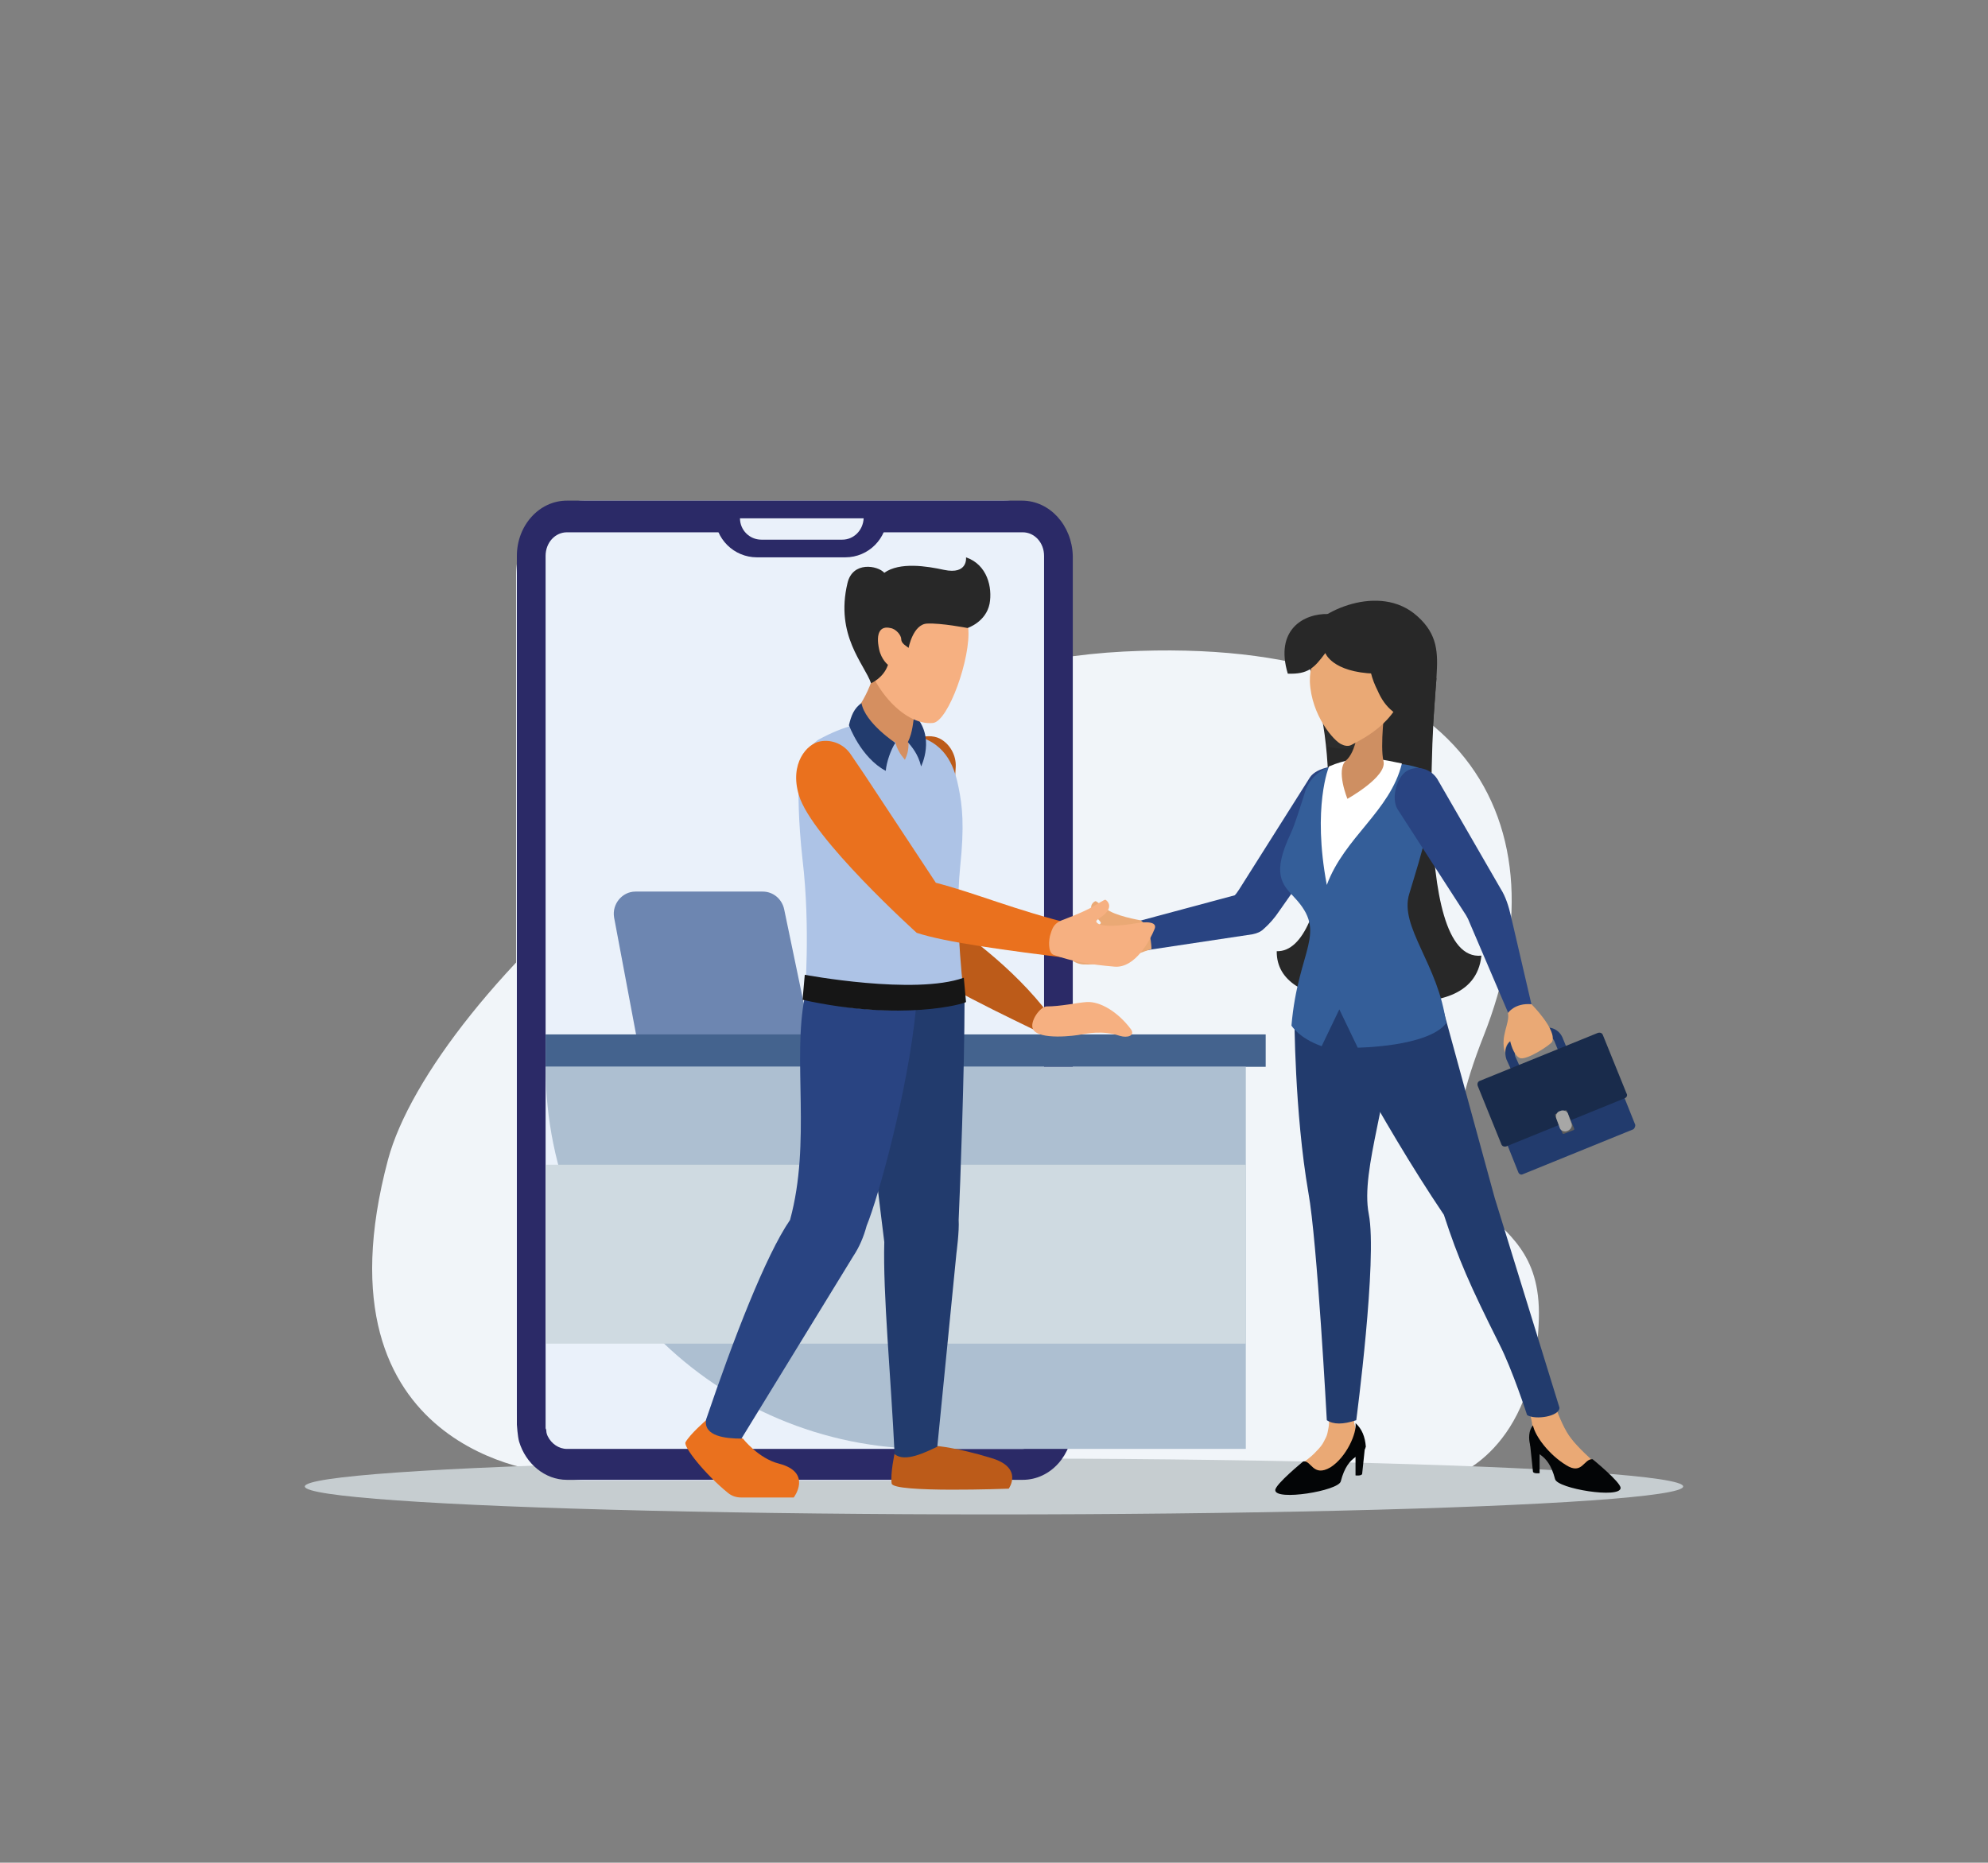 <svg xmlns="http://www.w3.org/2000/svg" xmlns:xlink="http://www.w3.org/1999/xlink" id="Layer_1" x="0px" y="0px" viewBox="0 0 270 253" style="enable-background:new 0 0 270 253;" xml:space="preserve"><rect x="0" y="0" width="270" height="253" fill="#808080" stroke="none"/><style type="text/css">	.st0{opacity:0.35;fill:#E0E0FF;}	.st1{fill:#E0E0FF;}	.st2{fill:#FFFFFF;}	.st3{fill:#5254CF;}	.st4{fill:#CBCBFF;}	.st5{fill:#D28572;}	.st6{fill:#FFBC96;}	.st7{fill:#1B1B43;}	.st8{opacity:0.4;fill:#FE5B52;}	.st9{fill:#FED3D1;}	.st10{fill:#FE5B52;}	.st11{fill:#FEFEFE;}	.st12{opacity:0.2;fill:#1B1B43;}	.st13{fill:#925D4F;}	.st14{opacity:0.3;fill:#BE443D;}	.st15{fill:#ECECEC;}	.st16{fill:#F0F0F0;}	.st17{fill:#FAFAFA;}	.st18{fill:#E1E1E1;}	.st19{fill:#F5F5F5;}	.st20{fill:#007CFF;}	.st21{opacity:0.1;fill:#FFFFFF;enable-background:new    ;}	.st22{fill:#1A2E35;}	.st23{opacity:0.6;enable-background:new    ;}	.st24{fill:#B25B52;}	.st25{opacity:0.2;enable-background:new    ;}	.st26{opacity:0.6;fill:#FFFFFF;}	.st27{fill:#9E2724;}	.st28{fill:#FD5652;}	.st29{fill:#FCC1BB;}	.st30{opacity:0.2;}	.st31{opacity:0.3;}	.st32{fill:#EB827E;}	.st33{fill:none;stroke:#1A2E35;stroke-width:0.686;stroke-linecap:round;stroke-linejoin:round;stroke-miterlimit:10;}	.st34{fill:#FCB373;}	.st35{opacity:0.4;fill:#FFFFFF;}	.st36{fill:#EC873E;}	.st37{opacity:0.2;fill:#FFFFFF;}	.st38{opacity:0.7;fill:#FFFFFF;enable-background:new    ;}	.st39{opacity:0.6;fill:#FFFFFF;enable-background:new    ;}	.st40{opacity:0.3;enable-background:new    ;}	.st41{fill:#00395A;}	.st42{fill:#81C3FC;}	.st43{fill:#E7F5FF;}	.st44{opacity:0.25;fill:#81C3FC;}	.st45{fill:#A674D5;}	.st46{opacity:0.4;fill:#81C3FC;}	.st47{fill:#FAFAFF;}	.st48{opacity:0.6;}	.st49{fill:none;stroke:#81C3FC;stroke-linecap:round;stroke-linejoin:round;stroke-miterlimit:10;}	.st50{fill:none;stroke:#81C3FC;stroke-miterlimit:10;}	.st51{fill:#F7B8B8;}	.st52{clip-path:url(#SVGID_00000081626141915887632500000005188232032281404593_);}	.st53{fill:none;stroke:#00395A;stroke-linecap:round;stroke-linejoin:round;stroke-miterlimit:10;}	.st54{fill:none;stroke:#8F1903;stroke-width:0.5;stroke-linecap:round;stroke-linejoin:round;stroke-miterlimit:10;}	.st55{fill:#8F1903;}	.st56{fill:#F8A3A3;}	.st57{fill:#DB4F4B;}	.st58{opacity:0.35;clip-path:url(#SVGID_00000057857732766605058260000008315197875117913496_);}	.st59{opacity:0.6;fill:#81C3FC;}	.st60{fill:#F1F5F9;}	.st61{fill:#C6CDD0;}	.st62{fill:#223B6D;}	.st63{fill:#282828;}	.st64{fill:#EAA975;}	.st65{fill:#030506;}	.st66{fill:#294482;}	.st67{fill:#2D2D2D;}	.st68{fill:#345E99;}	.st69{fill:#192B4B;}	.st70{fill:#5C5C5C;}	.st71{fill:#A7A7A6;}	.st72{fill:#CE8F62;}	.st73{fill:#EAF1FA;}	.st74{fill:#2B2A67;}	.st75{fill:#6D86B1;}	.st76{fill:#44638E;}	.st77{fill:#ADBFD1;}	.st78{fill:#CFDAE1;}	.st79{fill:#BC5B19;}	.st80{fill:#EA711E;}	.st81{fill:#ADC3E6;}	.st82{fill:#161616;}	.st83{fill:#F6B081;}	.st84{fill:#D58F60;}	.st85{fill:url(#SVGID_00000059295828706333065590000013666212247819558076_);}	.st86{fill:#91B3FA;}	.st87{fill:#BDD0FB;}	.st88{fill:url(#SVGID_00000121967166763053532090000012915276541524777602_);}	.st89{opacity:0.33;fill:#FFFFFF;}	.st90{opacity:0.66;fill:url(#SVGID_00000108274999875257079020000007676642567497160836_);}	.st91{opacity:0.54;fill:#FFFFFF;}	.st92{fill:url(#SVGID_00000052095871523395131400000007428316526926446753_);}	.st93{fill:url(#SVGID_00000072244537813340457530000007383362191099229329_);}	.st94{opacity:0.7;fill:#FFFFFF;}	.st95{opacity:0.78;fill:#FFFFFF;}	.st96{fill:url(#SVGID_00000039101065058596630870000001449740145936404100_);}	.st97{fill:url(#SVGID_00000163783504252763581650000001892882631025189513_);}	.st98{fill:url(#SVGID_00000129889422261850812150000011245484921738975651_);}	.st99{fill:url(#SVGID_00000173878878858588321050000010822799100353653685_);}	.st100{fill:url(#SVGID_00000034805278120785247770000000103948980810913958_);}	.st101{fill:url(#SVGID_00000029746089900627960170000013850135201154523286_);}	.st102{fill:url(#SVGID_00000068668140831087106640000013500187432563337377_);}	.st103{fill:#7D97F4;}	.st104{opacity:0.41;fill:#FFFFFF;}	.st105{opacity:0.67;}	.st106{fill:url(#SVGID_00000163763680384865986160000007168763004106910093_);}	.st107{fill:url(#SVGID_00000007424878638343212770000003507198903849174449_);}	.st108{fill:url(#SVGID_00000146500822439144703880000008761232550070146705_);}	.st109{fill:url(#SVGID_00000151510293197012768250000017199334709481943173_);}	.st110{fill:url(#SVGID_00000115489234365346287960000004035644216308230030_);}	.st111{fill:url(#SVGID_00000091725309841846755660000014536937716803102607_);}	.st112{fill:url(#SVGID_00000124883815750540286280000005917815131359974832_);}	.st113{fill:url(#SVGID_00000181053997072950344370000017741381096213587646_);}	.st114{fill:url(#SVGID_00000033358893903668626560000009188195579053385130_);}	.st115{fill:url(#SVGID_00000134928693169064799300000008441434423226048690_);}	.st116{fill:url(#SVGID_00000023244032638855961890000003455132914013399195_);}	.st117{fill:url(#SVGID_00000044869560066487066820000016777231332387725221_);}	.st118{fill:url(#SVGID_00000003806197980454225610000004338839461613646247_);}	.st119{fill:url(#SVGID_00000179615524559742827390000014673058220787728794_);}	.st120{fill:url(#SVGID_00000004516520844212846690000013316819759213933712_);}	.st121{fill:url(#SVGID_00000039110888179610555590000008189021781740703109_);}	.st122{fill:url(#SVGID_00000013193445399796100830000014859603402550579126_);}	.st123{fill:url(#SVGID_00000000937147741910274250000015273093791640032952_);}</style><g id="_xBB_&#xEB;&#xEB;_x02DB_&#xF1;&#xF2;_xF8FF__x2021__x02C6_&#xE8;_x02C7__x5F_x5F_x5F_3">	<g id="&#xF4;&#xEE;&#xED;_x5F_3">		<path class="st60" d="M74.6,200c0,0-32.6-2.4-21.9-42.5c5.9-22,51.3-66.5,99.9-69c47.1-2.4,60.2,23.6,48.9,52.2   c-11.3,28.6,8,20.3,7.5,38.4s-11.8,21.5-11.8,21.5L74.6,200z"></path>		<ellipse class="st61" cx="135" cy="201.9" rx="93.6" ry="3.8"></ellipse>	</g>	<g id="&#xCF;&#xE5;_xF8FF_&#xF1;&#xEE;&#xED;_x2021_&#xE6;_x5F_x5F_x5F_3_x5F_x28_x5F_2_x5F_x29_x5F_">		<path class="st62" d="M205.6,146.1l-1-2.2c-0.2-0.6-0.2-1.2,0-1.7c0.2-0.6,0.7-1,1.3-1.2l3.5-1.3c1.1-0.4,2.3,0.1,2.8,1.2l0.9,2.2   l-1.1,0.5l-0.9-2.2c-0.2-0.5-0.7-0.7-1.2-0.5l-3.5,1.3c-0.3,0.1-0.4,0.3-0.6,0.5c-0.1,0.2-0.1,0.5,0,0.8l1,2.2L205.6,146.1z"></path>		<path class="st63" d="M195.1,92.1c0,0-3.7,38.7,6.1,37.7c-0.6,5.7-6.5,6.4-11,6.3c0,0-16.9,1.6-16.8-6.9c7.4,0.2,8.6-25.1,5.3-35   C175.6,84.6,195.1,92.1,195.1,92.1z"></path>		<path class="st64" d="M180.3,186.7l0.2,6.5c0,0.5-0.1,0.9-0.2,1.4c-0.1,0.5-0.3,0.8-0.5,1.2c-0.2,0.4-0.5,0.8-1,1.3   c-0.8,0.9-1.9,1.6-1.9,1.6l1.8,1.6c0,0,1.8,0,1.9,0c0.1,0,3-3,3-3l0.7-2.4l-0.4-1.7l0.6-7.1L180.3,186.7z"></path>		<path class="st65" d="M177,198.5c0,0-3.8,3.1-3.8,3.9c0,1.5,8.6,0.1,8.9-1.2c1-3.9,3-3.2,3.4-4.7c-0.1-1.3-0.5-2.4-1.4-3.2   c0.2,1.3-1.2,4.6-3.4,6C178.3,200.7,178.1,198.3,177,198.5z"></path>		<path class="st65" d="M184.1,197.7l0,2.7c0,0,0.8,0.1,0.9-0.2l0.4-3.8L184.1,197.7z"></path>		<path class="st66" d="M183.4,104.6L183.4,104.6c1.4,1,1.7,3,0.7,4.4l-10.4,14.8c-0.6,0.9-1.3,1.7-2.1,2.4c-0.4,0.4-1,0.6-1.5,0.7   l-15.3,2.3l-0.5-4l13.4-3.6c0.2-0.2,0.4-0.5,0.6-0.8l9.6-15.2C178.8,104.2,182,103.6,183.4,104.6z"></path>		<path class="st67" d="M185.5,101.2c0,0-2.8,0.9-5.2,0.2c-0.9-7.2-2.2-9.3-3.2-13.4c-0.4-1.8,2.6-4.1,2.6-4.1   C185.1,85.5,185.5,101.2,185.5,101.2z"></path>		<path class="st64" d="M210.3,188.1c0,0,1.4,5.2,3.1,7.3c0.9,1.2,2.8,2.9,2.8,2.9l-1.8,1.6c0,0-1.8,0-1.9,0c-0.1,0-3-3-3-3l-1.1-2   l-0.3-1.2c0-1.1-0.8-3-1.3-4.7L210.3,188.1z"></path>		<path class="st64" d="M154.9,125c0,0-3.6-0.6-4.7-1.6c-0.4-0.3-1.3-1-1.4-1c-0.1,0-1.1,0.5-0.3,1.7c0.4,0.6,1.1,1.1,1,1.3   c-0.6,1-4.5-0.3-4.5-0.3s-2.8-0.9-2.4,0.5c0.4,1.4,1.9,5.3,4.6,5.4c4,0.1,6.7-1.3,9.2-2.1C156.3,127.4,156.1,125.8,154.9,125z"></path>		<path class="st65" d="M216.3,198.2c0,0,3.8,3.1,3.8,3.9c0,1.5-8.6,0.1-8.9-1.2c-1-3.9-3-3.2-3.4-4.7c-0.2-0.8-0.2-1.9,0.4-2.6   c0.3,1.5,2.2,4,4.5,5.4C214.9,200.4,215.1,198.1,216.3,198.2z"></path>		<path class="st65" d="M209.1,197.4l0,2.7c0,0-0.8,0.1-0.9-0.2l-0.4-3.8L209.1,197.4z"></path>		<path class="st62" d="M175.8,137.9c0,0,0,13.1,1.9,24.1c1.2,6.6,2.5,30.9,2.5,30.9c0.9,0.6,2.2,0.6,4,0c0,0,2.9-21.9,1.7-28   s3.1-16.3,3.5-27.9L175.8,137.9z"></path>		<path class="st62" d="M179.4,136.3c0,0,7.8,15.5,16.7,28.7c2,6.1,3.5,9.5,7.5,17.5c1.8,3.5,3.8,9.7,3.8,9.7c1.1,0.7,4.4,0.2,4.4-1   l-8.8-28.5l-7-25.6L179.4,136.3z"></path>		<path class="st68" d="M175.4,139.3c0,0,1,1.7,4.1,2.8l2.4-5l2.5,5.2c0,0,9.5-0.1,12-3.3c-1-8-6.4-13.1-5-17.6   c1.5-5,3.9-12.1,2.8-16.3c-0.1-0.5-2.9-1.3-3.8-1.3l-8.2,0.1c-2.3,0-4.4,1.6-5,3.8c-0.6,1.9-1.3,4.2-1.9,5.5   c-2.6,5.5-1.2,6.9,0.5,8.7C180.4,126.8,176.3,128.8,175.4,139.3z"></path>		<path class="st2" d="M180.5,104.1c0,0-2.3,5.5-0.3,16.1c2.4-6.5,8.6-10,10.2-16.5C188.2,103.3,184.9,102.2,180.5,104.1z"></path>		<path class="st66" d="M191.1,104.7L191.1,104.7c1.4-0.8,3.2-0.3,4.1,1.1l8.6,14.9c0.7,1.1,1.1,2.4,1.4,3.7l3.3,14.2l0,0l-2.8,1   l0,0l-6.2-14.5c-0.1-0.3-0.3-0.6-0.4-0.8l-9.3-14.4C188.9,108.4,189.7,105.5,191.1,104.7z"></path>		<path class="st62" d="M221.8,153.4l-15,6.1c-0.2,0.1-0.5,0-0.6-0.3l-3-7.5l15.9-6.4l3,7.5C222.1,153,222,153.3,221.8,153.4z"></path>		<path class="st69" d="M220.6,149.2l-16,6.5c-0.3,0.1-0.6,0-0.7-0.3l-3.2-7.9c-0.1-0.3,0-0.6,0.3-0.7l16-6.5c0.3-0.1,0.6,0,0.7,0.3   l3.2,7.9C221.1,148.8,220.9,149.1,220.6,149.2z"></path>		<path class="st70" d="M213.7,153.5l-1.3,0.5c-0.1,0-0.2,0-0.2-0.1l-1-2.4c0-0.1,0-0.2,0.1-0.2l1.3-0.5c0.1,0,0.2,0,0.2,0.1l1,2.4   C213.8,153.4,213.8,153.5,213.7,153.5z"></path>		<path class="st71" d="M212.9,153.6L212.9,153.6c-0.4,0.2-1,0-1.1-0.5l-0.4-1.1c-0.2-0.4,0-1,0.5-1.1l0,0c0.4-0.2,1,0,1.1,0.5   l0.4,1.1C213.6,152.9,213.4,153.4,212.9,153.6z"></path>		<path class="st64" d="M204.8,137.6c0,0,0.9-1.4,3.2-1.2c0,0,3.5,3.5,2.8,5.1c-0.2,0.4-3.5,2.6-4.4,2.2c-0.9-0.4-1.3-2.3-1.3-2.3   c-0.5,0.4-0.7,1-0.7,1.6C203.7,140.7,205.1,139,204.8,137.6z"></path>		<path class="st72" d="M188.1,95.9c0,0-0.7,5.4-0.2,7.5c0.5,2.1-4.9,5.1-4.9,5.1s-1.6-3.9-0.2-5.2c1.4-1.2,1.8-4.5,1.6-6   C184.2,95.9,188.1,95.9,188.1,95.9z"></path>		<path class="st64" d="M177.9,92.6c0.2,4.6,3.3,8.1,4.3,8.5c0.4,0.2,0.9,0.3,1.3,0.1c1.7-0.9,7.2-3.5,7.4-9.4   c0.1-3.6-3-6.5-6.6-6.4C180.5,85.4,177.8,88.8,177.9,92.6z"></path>		<path class="st63" d="M195.1,91.9c0.2-3.2,0.2-5.7-2.6-8.2c-5.2-4.7-13.6-0.4-14.6,1.9c-0.5,1,7.9,2.7,7.9,2.7   c0.1,2.5,0.5,3.9,1.3,5.5c1,2.3,2.5,3.7,5.8,4.5l1.2,6C194.2,104.3,194.9,95,195.1,91.9z"></path>		<path class="st63" d="M174.9,91.5c2.8,0.1,3.6-0.8,5.1-2.8c0,0,0.9,2.6,6.7,2.8c5.4,0.1-2.4-8-6.3-8.1   C177.1,83.3,173.1,85.5,174.9,91.5z"></path>	</g>	<g id="&#xCF;&#xE5;_xF8FF_&#xF1;&#xEE;&#xED;_x2021_&#xE6;_x5F_x5F_x5F_3_x5F_x28_x5F_1_x5F_x29_x5F_">		<g>			<g>				<path class="st73" d="M136.4,68H79.3c-5.1,0-9.2,4.5-9.2,10.1V191c0,5.6,4.1,10.1,9.2,10.1h57.1c5.1,0,9.2-4.5,9.2-10.1v-36     v-4.8V134v-1.7V78.1C145.6,72.5,141.5,68,136.4,68z"></path>			</g>			<path class="st74" d="M114.8,75.7h-12c-3.1,0-5.7-2.5-5.7-5.7v0h23.4v0C120.5,73.1,118,75.7,114.8,75.7z"></path>			<path class="st74" d="M138.8,68H77c-3.8,0-6.8,3.4-6.8,7.5v118c0,0,0.1,1.6,0.3,2.3c0.9,3,3.5,5.2,6.5,5.2h61.9    c3.8,0,6.8-3.4,6.8-7.5v-118C145.6,71.4,142.6,68,138.8,68z M141.7,193.6c0,1.8-1.3,3.2-2.9,3.2H133h-1.4h-6.2h-1.6H97.5h-3.6    h-13h-0.1h-1.5H77c-1.1,0-2.1-0.7-2.6-1.7c-0.1-0.2-0.2-0.5-0.2-0.7c0-0.1,0-0.2-0.1-0.4c0-0.1,0-0.3,0-0.4v-4v-1.3v-71v-0.6    v-1.9v-1.4v-5.7v-1.3V75.5c0-1.8,1.3-3.2,2.9-3.2h61.9c1.6,0,2.9,1.4,2.9,3.2V193.6z"></path>			<path class="st73" d="M114.4,73.3h-11c-1.6,0-2.9-1.3-2.9-2.9l0,0h16.8l0,0C117.2,72.1,115.9,73.3,114.4,73.3z"></path>		</g>		<path class="st75" d="M86.8,142.7l-3.4-18.1c-0.3-1.8,1.1-3.5,2.9-3.5h17.3c1.4,0,2.6,1,2.9,2.4l4,19.2H86.8z"></path>		<rect x="74.1" y="140.5" class="st76" width="97.8" height="4.4"></rect>		<path class="st77" d="M169.2,196.8h-43.2c-28.7,0-51.9-23.2-51.9-51.9v0h95.1V196.8z"></path>		<rect x="74.1" y="158.2" class="st78" width="95.1" height="24.3"></rect>		<g id="&#xCF;&#xE5;_xF8FF_">			<path class="st79" d="M129.8,104.2c0.1-1.6-0.8-3.2-2.2-3.9c-1.6-0.8-5.2-0.2-6.8,4c-2.2,5.6,1.3,24.6,1.3,24.6    c2.2,3.2,11.4,7.6,18.2,10.9c0.7,0.4,1.4-3,1.4-3c-5.4-6.7-12.8-11.5-13.4-11.8l1.3-17.5L129.8,104.2z"></path>			<path class="st79" d="M121.5,197.4c0,0-0.6,2.8-0.4,4.1c0.2,1.3,15.9,0.7,15.9,0.7s2.1-2.9-2.5-4.2c-4.6-1.4-7.3-1.6-7.3-1.6    S125.3,197.4,121.5,197.4z"></path>			<path class="st62" d="M131,135.8c0,9.4-0.6,25.6-0.8,29.9c0.1,1.5-0.3,4.5-0.3,4.5l-2.6,26.3c-1.5,0.7-4.4,2.2-5.8,1    c-0.5-10.5-1.6-21.8-1.4-28.8c-0.2-1.4-2.9-24.2-3.8-30.9L131,135.8z"></path>			<path class="st80" d="M95.9,192.9c0,0-2.2,1.9-2.8,3c-0.3,0.6,2.6,4.3,5.8,6.9c0.5,0.4,1.1,0.6,1.8,0.6h7.1c0,0,2.6-3.4-2-4.6    c-2.8-0.7-4.9-3.4-4.9-3.4S98.9,195.1,95.9,192.9z"></path>			<path class="st66" d="M124.4,137c-1.1,11.2-5.1,25.6-6.7,29.5c-0.4,1.5-1,2.9-1.8,4.1l-15.2,24.8c-2.1,0-5.2-0.3-4.8-2.6    c3.7-10.9,8.1-22.3,11.4-27.1c2.9-10.6,0.3-21.8,2-30.3L124.4,137z"></path>			<path class="st81" d="M109.3,135.5c0,0,10.2,3.6,21.7,0.3c0,0-1.4-10.2-0.6-18c0.6-5.7,0.3-8.3-0.2-10.8c-0.5-2.5-1.5-5.9-5.6-7    c-2.6-1.6-6.2-3.5-13.5,0.5c0,0-2.4,1.7-2.6,4.6c-0.1,2.6-0.1,6.3,0.5,11.7C110.1,126,109.3,135.5,109.3,135.5z"></path>			<path class="st80" d="M115.5,102.4c-0.9-1.3-2.5-2-4.1-1.7c-1.8,0.3-4.2,3-2.9,7.3c1.7,5.8,16,18.7,16,18.7    c3.9,1.3,12.3,2.4,21.1,3.5l0.3-4.6c-8.4-2.1-13.1-4.2-18.8-5.7l-9.7-14.7L115.5,102.4z"></path>			<path class="st82" d="M109,135.8l0.3-3.4c0,0,14.9,2.8,21.6,0.4l0.3,3.3C131.1,136.3,122.6,138.8,109,135.8z"></path>			<path class="st83" d="M144.2,125c0,0,3-1.1,4.3-1.9c0.5-0.3,1.5-0.9,1.6-0.9c0.1,0,1.1,0.7,0.1,1.8c-0.5,0.6-1.4,0.9-1.3,1.2    c0.5,1.1,5.4,0.2,5.4,0.2s3.1-0.6,2.5,0.8c-0.6,1.5-2.6,5.3-5.4,5.1c-3.5-0.3-5.7-0.7-8.3-1.6c-0.8-0.3-0.7-2.1-0.4-2.9    C143,125.8,143.3,125.4,144.2,125z"></path>			<path class="st84" d="M116.2,96.6c0,0,3.4-4.2,2.9-9.5c-0.5-5.3,5.9,7.4,5.9,7.4s-1.5,3.8-0.6,5.5c0.4,0.8-1,0.7-1,0.7    c0,1.4-0.2,1.8-0.5,2.5c-0.6-0.7-1.1-1.5-1.3-2.4C118.9,100.1,116.2,96.6,116.2,96.6z"></path>			<path class="st62" d="M123.3,100.8c0.5,0.6,1.4,1.6,1.8,3.3c0,0,2-4-0.9-7C124,97.9,124,99.4,123.3,100.8z"></path>			<path class="st62" d="M121.6,100.9c0,0-4.1-2.7-4.6-5.4c-1,0.7-1.4,1.7-1.7,3c0,0,1.6,4.4,5,6.2    C120.4,103.5,121,101.8,121.6,100.9z"></path>			<path class="st83" d="M131.5,85.3c0.4,4-2.7,12.7-4.8,12.9c-4,0.4-9-5.2-9.7-11.4c-0.4-4,2.5-7.5,6.4-8S131,81.3,131.5,85.3z"></path>			<path class="st63" d="M120.6,90.3c0,0-0.9-0.7-1.2-2.1c-0.5-2.3,0.2-3.2,1.5-2.9c0.8,0.1,1.5,1,1.5,1.5c0,0.4,0.3,0.7,0.6,0.9    l0.4,0.3c0,0,0.6-3.2,2.5-3.3c1.9-0.1,5.5,0.6,5.5,0.6s2.5-0.8,3-3.3c0.4-2.2-0.3-5.3-3.2-6.3c0,0,0.3,2.4-3,1.7    c-2.3-0.5-6-1.1-8.1,0.4c-0.9-1-4.3-1.6-5,1.4c-1.7,7.1,2.3,11,3.2,13.6C118.3,92.8,120,92.1,120.6,90.3z"></path>			<path class="st83" d="M142.1,136.7c-0.9,0.1-2.3,2.1-1.8,3.1c0.8,1.5,5.7,0.9,6.6,0.7c0.7-0.1,2.8-0.6,5.2,0.2    c1,0.3,2.1,0,1.5-0.9c-1.8-2.4-4.2-3.8-6-3.7C146.2,136.2,144.1,136.7,142.1,136.7z"></path>		</g>	</g></g></svg>